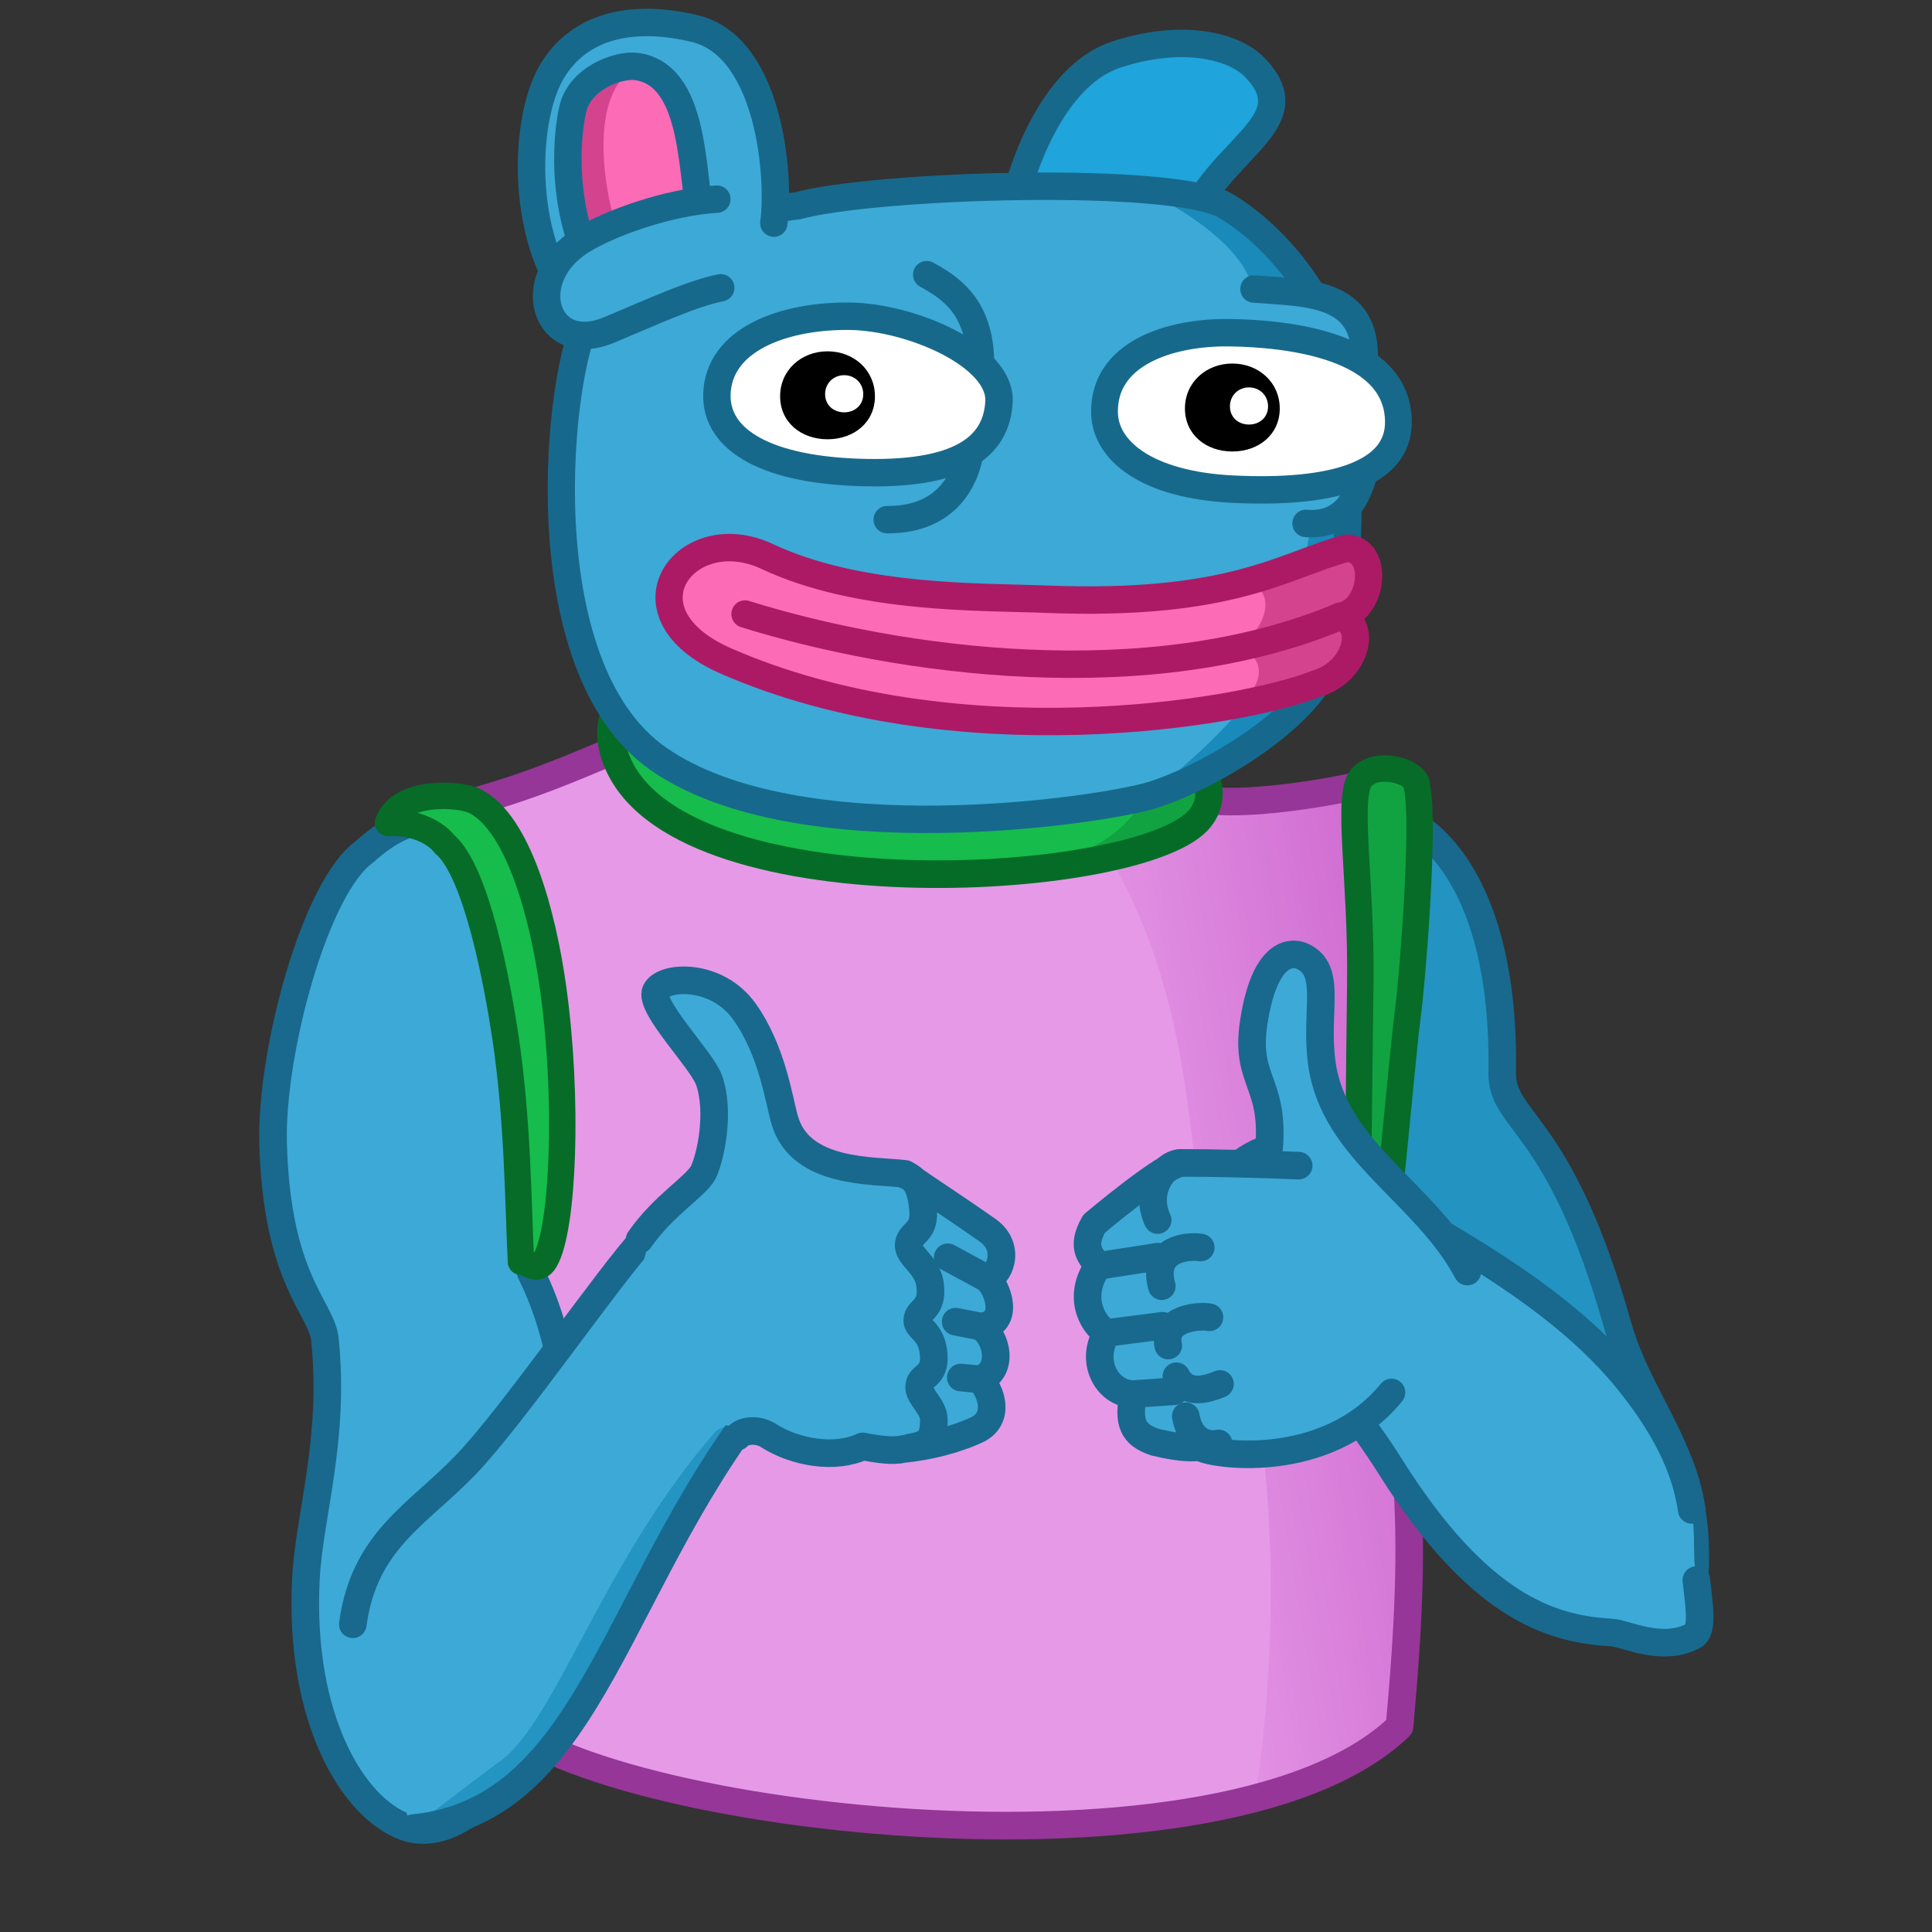 <svg xmlns="http://www.w3.org/2000/svg" width="512" height="512"><rect width="100%" height="100%" fill="#333333" stroke="none"/><defs><linearGradient id="b" x1="46.769" x2="111.487" y1="12.308" y2="1.641" gradientUnits="userSpaceOnUse" spreadMethod="pad"><stop offset="0%" stop-color="#E699E7"/><stop offset="50%" stop-color="#DB84DD"/><stop offset="100%" stop-color="#D16FD2"/></linearGradient><clipPath id="a"><path d="M0 0h512v512H0z"/></clipPath></defs><g clip-path="url(#a)"><g display="block"><path fill="#3DA9D6" d="M359.777 214.195c17.655-.696 39.142 18.652 38.323 70.034-.212 13.29 15.212 12.47 30.527 66.753 7.28 25.802 25.839 36.835 19.27 77.398-2.897 17.885-55.51-9.708-78.174-56.331-15.277-31.426-8.231-51.746-19.964-69.767-5.622-6.42-31.488-9.806-54.9-5.071-31.174 6.305 46.78-82.3 64.918-83.016z"/><path fill="#0A7EAF" fill-opacity=".5" d="M359.777 214.195c17.655-.696 39.142 18.652 38.323 70.034-.212 13.29 15.212 12.47 30.527 66.753 7.28 25.802 25.839 36.835 19.27 77.398-2.897 17.885-55.51-9.708-78.174-56.331-15.277-31.426-8.231-51.746-19.964-69.767-5.622-6.42-31.488-9.806-54.9-5.071-31.174 6.305 46.78-82.3 64.918-83.016z"/><path fill="none" stroke="#18698D" stroke-linecap="round" stroke-linejoin="round" stroke-width="7.313" d="M359.777 214.195c17.655-.696 39.142 18.652 38.323 70.034-.212 13.29 15.212 12.47 30.527 66.753 7.28 25.802 25.839 36.835 19.27 77.398-2.897 17.885-55.51-9.708-78.174-56.331-15.277-31.426-8.231-51.746-19.964-69.767-5.622-6.42-31.488-9.806-54.9-5.071-31.174 6.305 46.78-82.3 64.918-83.016z"/></g><g display="block"><path fill="#CB6730" d="M165.774 197.554c-17.407 7.355-29.446 12.76-54.05 18.472 13.514 22.393 24.596 123.325 9.362 151.356 11.844 42.426 7.757 83.652 7.757 83.652 14.364 29.207 193.6 53.126 242.045 6.51 4.997-54.648 3.246-80.252-9.935-128.963 5.1-43.774 9.32-88.996 6.726-122.17-15.572 4.021-38.817 7.499-49.678 5.371-45.93 3.131-152.227-14.228-152.227-14.228z"/><path fill="#E699E7" d="M165.774 197.554c-17.407 7.355-29.446 12.76-54.05 18.472 13.514 22.393 24.596 123.325 9.362 151.356 11.844 42.426 7.757 83.652 7.757 83.652 14.364 29.207 193.6 53.126 242.045 6.51 4.997-54.648 3.246-80.252-9.935-128.963 5.1-43.774 9.32-88.996 6.726-122.17-15.572 4.021-38.817 7.499-49.678 5.371-45.93 3.131-152.227-14.228-152.227-14.228z"/><path fill="url(#b)" d="M74.356 104.066c13.102-3.453 24.076-8.537 31.404-15.588 4.1-44.839 2.663-65.847-8.152-105.815 4.185-35.917 7.647-73.022 5.519-100.241-12.778 3.299-32.085 5.995-40.997 4.25-10.069.525-28.321-1.892-25.514 3.41 23.428 32.588 22.616 66.182 26.68 91.26 13.55 23.431 18.317 75.464 11.06 122.724z" transform="translate(241.993 349.71) scale(1.219)"/><path fill="none" stroke="#963698" stroke-linecap="round" stroke-linejoin="round" stroke-width="7.313" d="M370.888 457.543c4.997-54.647 3.246-80.25-9.935-128.962 5.1-43.774 9.32-88.996 6.726-122.17-15.572 4.021-38.817 7.499-49.678 5.371-45.93 3.131-152.227-14.228-152.227-14.228-17.407 7.355-29.446 12.76-54.05 18.472 13.514 22.393 24.596 123.325 9.362 151.356 11.844 42.426 7.757 83.652 7.757 83.652 14.364 29.207 193.6 53.126 242.045 6.51z"/></g><g display="block"><path fill="#3DA9D6" d="M96.612 225.718c-13.118 9.329-24.864 53.14-24.24 77.156.942 36.417 12.86 43.62 13.734 52.116 2.733 26.576-4.2 46.679-5.042 63.486-1.869 37.251 12.63 60.752 26.32 65.685 16.463 5.933 36.85-21.924 37.432-36.248.582-14.324 16-70.412-4.18-110.717 3.453-31.892.509-151.59-44.024-111.478z"/><path fill="none" stroke="#18698D" stroke-linecap="round" stroke-linejoin="round" stroke-width="7.313" d="M96.612 225.718c-13.118 9.329-24.864 53.14-24.24 77.156.942 36.417 12.86 43.62 13.734 52.116 2.733 26.576-4.2 46.679-5.042 63.486-1.869 37.251 12.63 60.752 26.32 65.685 16.463 5.933 36.85-21.924 37.432-36.248.582-14.324 16-70.412-4.18-110.717 3.453-31.892.509-151.59-44.024-111.478z"/></g><g display="block"><path fill="#16BC4C" d="M102.83 218.069c6.732-.362 12.482 2.388 14.924 5.593 8.559 7.045 14.089 37.265 16.155 50.977 3.403 22.567 3.403 45.318 4.15 59.735 1.772-.221 4.265 3.279 6.432-.456 4.863-8.38 6.14-42.748 2.143-71.726-2.78-20.153-9.322-43.985-20.708-49.869-4.037-2.086-20.101-3.049-23.096 5.746z"/><path fill="none" stroke="#066C28" stroke-linecap="round" stroke-linejoin="round" stroke-width="7" d="M102.83 218.069c6.732-.362 12.482 2.388 14.924 5.593 8.559 7.045 14.089 37.265 16.155 50.977 3.403 22.567 3.403 45.318 4.15 59.735 1.772-.221 4.265 3.279 6.432-.456 4.863-8.38 6.14-42.748 2.143-71.726-2.78-20.153-9.322-43.985-20.708-49.869-4.037-2.086-20.101-3.049-23.096 5.746z"/></g><g display="block"><path fill="#11A341" d="M375.523 208.656c2.072 9.125-1.099 49.81-2.359 59.35-1.819 13.775-6.069 66.9-8.141 69.65-1.553 1-6.309 4.802-5.964.5.912-11.375 1.036-49.875 1.425-77.149.402-28.198-3.889-50.476.375-55.03 4.236-4.696 15.236-1.446 14.664 2.68z"/><path fill="none" stroke="#066C28" stroke-linecap="round" stroke-linejoin="round" stroke-width="7" d="M375.523 208.656c2.072 9.125-1.099 49.81-2.359 59.35-1.819 13.775-6.069 66.9-8.141 69.65-1.553 1-6.309 4.802-5.964.5.912-11.375 1.036-49.875 1.425-77.149.402-28.198-3.889-50.476.375-55.03 4.236-4.696 15.236-1.446 14.664 2.68z"/></g><g display="block"><path fill="#16BC4C" d="M163.219 201.024c15.344 36.476 125.647 31.45 153.653 16.572 5.752-6.145 3.401-16.47-5.97-17.282-16.233 4.062-123.608-16.498-134.916-19.094-20.185 2.843-12.767 19.804-12.767 19.804z"/><path fill="#11A341" d="M284.693 226.189c13.857-1.99 25.422-5.004 32.179-8.593 5.752-6.145 3.401-16.47-5.97-17.282-4.18 1.046-7.08 20.39-26.21 25.875z"/><path fill="none" stroke="#056C27" stroke-linecap="round" stroke-linejoin="round" stroke-width="6" d="M-62.75-5.5C-50.23 28.297 50.533 22.885 64.611 8.018c4.75-5.042 2.323-13.435-5.415-14.101C45.792-2.75-42.87-19.62-52.208-21.75-68.875-19.417-62.75-5.5-62.75-5.5z" transform="matrix(1.211 0 0 1.219 239.213 207.728)"/></g><g display="block"><path fill="#1FA4DB" d="M268.528 55.05c1.674-8.477 9.795-34.815 27.243-40.567 17.448-5.752 31.175-2.347 36.7 3.33 14.44 14.834-9.325 20.977-18.049 42.383-6.84 16.78-45.894-5.147-45.894-5.147z"/><path fill="none" stroke="#17698C" stroke-linecap="round" stroke-linejoin="round" stroke-width="6" d="M-32.57 10.071c1.391-7 8.14-28.75 22.64-33.5s25.908-1.938 30.5 2.75c12 12.25-7.75 17.323-15 35-5.684 13.857-38.14-4.25-38.14-4.25z" transform="matrix(1.203 0 0 1.211 307.72 42.854)"/></g><g display="block"><path fill="#3DA9D6" d="M211.321 54.544c20.857-5.651 99.873-8.073 113.51 0 13.638 8.074 29.682 27.044 31.286 48.035 1.605 20.989 2.808 61.758-5.615 76.289-8.423 14.531-32.087 27.852-45.323 31.888-13.237 4.036-93.731 16.143-130.76-9.688-35.297-24.622-26.511-103.762-18.45-117.058 15.544-25.63 55.352-29.466 55.352-29.466z"/><path fill="#0A7EAF" fill-opacity=".7" d="M302.74 50.17c6.4.361 18.913 2.299 22.09 4.374 13.64 8.074 29.683 27.044 31.287 48.035 1.605 20.989 2.808 61.758-5.615 76.289-8.423 14.531-32.087 27.852-45.323 31.888 6.787-7.506 38.337-27.756 40.404-61.688 6.628-29.318-.329-60.318-13.482-71.808-2.373-14.82-29.36-27.09-29.36-27.09z"/><path fill="none" stroke="#16698C" stroke-linecap="round" stroke-linejoin="round" stroke-width="6" d="M-31.333-67.832c17.333-4.667 82.999-6.667 94.332 0 11.334 6.667 24.667 22.333 26 39.667 1.334 17.333 2.334 51-4.666 63s-26.666 23-37.666 26.333c-11 3.333-77.895 13.331-108.668-8-29.333-20.333-22.032-85.687-15.332-96.667 12.917-21.166 46-24.333 46-24.333z" transform="matrix(1.203 0 0 1.211 249.024 136.685)"/></g><g display="block"><path fill="#3DA9D6" d="M205.08 59.132c1.665-12.261-1.055-46.783-20.967-51.562-15.363-3.687-30.5-1.57-38.144 11.902-7.31 12.886-8.4 45.866 7.644 62.97"/><path fill="none" stroke="#17698C" stroke-linecap="round" stroke-linejoin="round" stroke-width="7.266" d="M205.08 59.132c1.665-12.261-1.055-46.783-20.967-51.562-15.363-3.687-30.5-1.57-38.144 11.902-7.31 12.886-8.4 45.866 7.644 62.97"/><path fill="#FC6BB6" d="M184.942 52.951c-1.716-11.907-2.15-33.407-16.209-35.316-4.893-.665-15.143 3.116-16.967 11.38-2.626 11.893-1.783 33.045 8.051 46.14"/><path fill="#D4438E" d="M162.882 58.499c-2.436-7.677-7.35-33.747 5.851-40.864-4.893-.665-15.143 3.116-16.967 11.38-2.626 11.893-1.783 33.045 8.051 46.14"/><path fill="none" stroke="#17698C" stroke-linecap="round" stroke-linejoin="round" stroke-width="7.266" d="M184.942 52.951c-1.716-11.907-2.15-33.407-16.209-35.316-4.893-.665-15.143 3.116-16.967 11.38-2.626 11.893-1.783 33.045 8.051 46.14"/><path fill="#3DA9D6" d="M190.996 76.27c-7.5 1.5-17.25 6-29.562 11.166-16.936 7.106-23.415-13.553-7.366-23.647 7.164-4.507 22.929-10.269 35.903-11.014"/><path fill="none" stroke="#17698C" stroke-linecap="round" stroke-linejoin="round" stroke-width="7.266" d="M190.996 76.27c-7.5 1.5-17.25 6-29.562 11.166-16.936 7.106-23.415-13.553-7.366-23.647 7.164-4.507 22.929-10.269 35.903-11.014"/></g><g display="block"><path fill="#3DA9D6" d="M245.59 72.787c9.336 5.078 18.714 12.713 11.99 40.386.224 13.327-6.408 24.635-22.469 24.546"/><path fill="none" stroke="#17698C" stroke-linecap="round" stroke-linejoin="round" stroke-width="7.266" d="M245.59 72.787c9.336 5.078 18.714 12.713 11.99 40.386.224 13.327-6.408 24.635-22.469 24.546"/></g><g display="block"><path fill="#FFF" d="M190.069 103.183c-1.312 12.715 11.723 21.051 37.135 22 27.013 1.01 36.934-6.66 37.54-18.769.605-12.11-23.21-22.404-39.558-22.606-16.348-.202-33.679 5.43-35.117 19.375z"/><path fill="none" stroke="#17698C" stroke-linecap="round" stroke-linejoin="round" stroke-width="7.266" d="M190.069 103.183c-1.312 12.715 11.723 21.051 37.135 22 27.013 1.01 36.934-6.66 37.54-18.769.605-12.11-23.21-22.404-39.558-22.606-16.348-.202-33.679 5.43-35.117 19.375z"/></g><g display="block"><path fill="#3DA9D6" d="M332.237 76.586c13.747 1.134 30.495.297 29.316 19.555-1.002 16.56 2.203 20.663.023 28.99-2.181 8.327-6.37 14.333-15.536 13.576"/><path fill="none" stroke="#17698C" stroke-linecap="round" stroke-linejoin="round" stroke-width="6" d="M-13.37-26.184c11.624.936 25.786.245 24.789 16.149-.848 13.675 1.863 17.063.019 23.94-1.844 6.876-5.386 11.836-13.136 11.21" transform="matrix(1.183 0 0 1.211 348.049 108.293)"/></g><g display="block"><path fill="#FFF" d="M292.726 109.5c.248 9.92 11.108 18.99 33.901 20.124 27.193 1.352 43.984-4.162 43.953-17.761-.046-20.22-28.847-23.489-44.812-23.69-15.966-.202-33.436 5.585-33.042 21.327z"/><path fill="none" stroke="#17698C" stroke-linecap="round" stroke-linejoin="round" stroke-width="6" d="M-32.763.022c.21 8.191 9.393 15.681 28.667 16.618 22.994 1.117 37.192-3.437 37.166-14.667-.039-16.697-24.393-19.397-37.893-19.564-13.5-.166-28.273 4.613-27.94 17.613z" transform="matrix(1.183 0 0 1.211 331.471 109.474)"/></g><g display="block"><path d="M231.868 105.023c0 6.938-5.625 11.388-12.563 11.388-6.939 0-12.564-4.45-12.564-11.388 0-6.94 5.625-11.922 12.564-11.922 6.938 0 12.563 4.983 12.563 11.922z"/><path fill="#FFF" d="M228.77 104.462c0 2.93-2.263 4.809-5.053 4.809s-5.053-1.88-5.053-4.81c0-2.928 2.262-5.033 5.053-5.033 2.79 0 5.054 2.105 5.054 5.034z"/></g><g display="block"><path d="M339.148 108.26c0 6.938-5.626 11.39-12.564 11.39s-12.563-4.452-12.563-11.39c0-6.938 5.625-11.921 12.563-11.921 6.938 0 12.564 4.983 12.564 11.92z"/><path fill="#FFF" d="M336.05 107.699c0 2.93-2.263 4.81-5.053 4.81-2.791 0-5.052-1.88-5.052-4.81 0-2.93 2.26-5.033 5.052-5.033 2.79 0 5.053 2.104 5.053 5.033z"/></g><g display="block"><path fill="#FC6CB6" d="M356.98 145.27c8.79.372 6.909 16.644-1.743 18.03 7.411 2.545 3.989 14.81-6.181 17.831-20.672 8.189-96.265 20.397-156.606-5.925-29.356-12.8-10.73-37.867 10.88-27.717 24.404 11.463 56.768 10.623 73.802 11.302 49.782 1.98 63.47-9.221 79.847-13.52z"/><path fill="#AC1B66" fill-opacity=".5" d="M356.98 145.27c8.79.372 6.909 16.644-1.743 18.03 7.411 2.545 3.989 14.81-6.181 17.831-4.817 1.838-12.62 3.937-22.526 5.738 7.297-2.118 11.52-14.119-.331-14.943 8.622-2.677 13.59-15.927 3.641-17.718 11.3-3.142 18.908-6.963 27.14-8.938z"/><path fill="none" stroke="#AC1A65" stroke-linecap="round" stroke-linejoin="round" stroke-width="6" d="M77.474-19.012c7.305.307 5.742 13.744-1.448 14.889 6.159 2.102 3.315 12.23-5.137 14.725-17.18 6.762-80 16.844-130.147-4.893-24.397-10.57-8.917-31.27 9.042-22.889 20.28 9.466 47.176 8.773 61.333 9.333 41.371 1.636 52.747-7.615 66.357-11.165z" transform="matrix(1.203 0 0 1.211 263.755 168.293)"/><path fill="none" stroke="#AC1A65" stroke-linecap="round" stroke-linejoin="round" stroke-width="6" d="M-65.066-9.079C-31.191 1.421 24.032 9 66.092-8.605" transform="matrix(1.203 0 0 1.211 275.708 173.721)"/></g><g display="block"><path fill="#3DA9D6" d="M93 430.514c2.995-22.224 17.243-29.06 29.911-42.242 12.668-13.181 37.843-49.973 47.586-60.46 33.94 2.96 35.12 37.938 35.12 37.938-43.363 51.53-48.172 114-96.657 118.788"/><path fill="#2494C2" d="M131.684 467.321c15.309-9.785 27.59-53.348 58.071-88.105 4.082-2.667 6.68-.17 6.68-.17-43.363 51.53-38.99 100.704-87.475 105.492"/><path fill="none" stroke="#18698D" stroke-linecap="round" stroke-linejoin="round" stroke-width="7.313" d="M93.496 430.458c2.996-22.223 17.244-29.06 29.912-42.241 12.668-13.182 37.843-49.974 47.586-60.461 33.94 2.96 35.12 37.938 35.12 37.938-43.362 51.53-48.172 114-96.657 118.788"/></g><g display="block"><path fill="#3DA9D6" d="M182.415 321.165c-18.282-1.615-20.562 58.502 15.196 56.795 24.734-1.18 14.889-54.137-15.196-56.795z"/><path fill="#3DA9D6" d="M169.477 328.54c6.367-9.217 15.069-14.17 16.925-17.925 1.855-3.754 4.522-15.867 1.493-24.397-1.904-5.359-16.045-19.536-14.097-23.571 2-4.14 16.171-4.915 23.533 5.496 7.362 10.41 9.03 23.156 10.622 28.676 4.157 14.419 23.522 13.263 31.91 14.276 6.047 4.292 12.366 8.273 21.842 14.923 6.65 4.667 2.9 12.777-.35 12.68 2.939 1.938 6.73 12.22-1.562 12.853 4.365 2.368 6.52 11.747-.157 13.991 3.004 2.911 5.49 10.08-.436 13.221-6.143 2.878-13.382 4.61-19.95 5.256-2.528.63-6.432.107-10.621-.707-7.245 3.415-17.821 1.687-24.976-2.878-3.26-2.08-7.147-1.133-8.198.299"/><path fill="none" stroke="#18698D" stroke-linecap="round" stroke-linejoin="round" stroke-width="7.313" d="M169.477 328.54c6.367-9.217 15.069-14.17 16.925-17.925 1.855-3.754 4.522-15.867 1.493-24.397-1.904-5.359-16.045-19.536-14.097-23.571 2-4.14 16.171-4.915 23.533 5.496 7.362 10.41 9.03 23.156 10.622 28.676 4.157 14.419 23.522 13.263 31.91 14.276 6.047 4.292 12.366 8.273 21.842 14.923 6.65 4.667 2.9 12.777-.35 12.68 2.939 1.938 6.73 12.22-1.562 12.853 4.365 2.368 6.52 11.747-.157 13.991 3.004 2.911 5.49 10.08-.436 13.221-6.143 2.878-13.382 4.61-19.95 5.256-2.528.63-6.432.107-10.621-.707-7.245 3.415-17.821 1.687-24.976-2.878-3.26-2.08-7.147-1.133-8.198.299"/><path fill="#3DA9D6" d="m254.616 365.057 5.021.485"/><path fill="none" stroke="#18698D" stroke-linecap="round" stroke-linejoin="round" stroke-width="7.313" d="m254.616 365.057 5.021.485"/><path fill="#3DA9D6" d="m253.256 350.25 6.538 1.302"/><path fill="none" stroke="#18698D" stroke-linecap="round" stroke-linejoin="round" stroke-width="7.313" d="m253.256 350.25 6.538 1.302"/><path fill="#3DA9D6" d="m251.172 333.19 10.183 5.509"/><path fill="none" stroke="#18698D" stroke-linecap="round" stroke-linejoin="round" stroke-width="7.313" d="m251.172 333.19 10.183 5.509"/><path fill="#3DA9D6" d="M239.79 311.36c3.941.616 4.724 6.954 4.872 9.882.292 5.766-3.91 5.37-3.867 9 .305 2.952 4.933 5.07 5.654 10.02 1.02 7.004-3.334 6.632-3.374 9.667 0 2.291 3.952 2.793 4.38 9.213.39 5.848-3.61 5.193-3.872 8.169-.352 2.579 3.948 5.425 3.9 9.014-.07 5.113-1.282 6.417-6.26 7.278"/><path fill="none" stroke="#18698D" stroke-linecap="round" stroke-linejoin="round" stroke-width="7.313" d="M239.79 311.36c3.941.616 4.724 6.954 4.872 9.882.292 5.766-3.91 5.37-3.867 9 .305 2.952 4.933 5.07 5.654 10.02 1.02 7.004-3.334 6.632-3.374 9.667 0 2.291 3.952 2.793 4.38 9.213.39 5.848-3.61 5.193-3.872 8.169-.352 2.579 3.948 5.425 3.9 9.014-.07 5.113-1.282 6.417-6.26 7.278"/></g><g display="block"><path fill="#3DA9D6" d="M321.983 342.928c15.499 7.674 31.456 21.922 46.612 45.948 23.016 36.483 41.97 42.865 58.426 43.75 3.894.21 13.286 5.35 21.723.897 2.959-1.561 1.315-9.286.4-18.401-.913-9.116 3.003-23.962-18.052-49.754-22.885-28.035-63.32-44.5-88.054-62.204-18.703.624-30.816 21.314-21.055 39.764z"/><path fill="none" stroke="#18698D" stroke-linecap="round" stroke-linejoin="round" stroke-width="7.313" d="M448.33 400.143c-1.237-8.604-5.06-19.86-17.238-34.775-22.885-28.035-63.32-44.5-88.054-62.204-18.703.624-30.816 21.314-21.055 39.764 0 0 0 0 0 0 15.499 7.674 31.456 21.922 46.612 45.948 23.016 36.483 41.97 42.865 58.426 43.75 3.894.21 13.286 5.35 21.723.897 2.558-1.35 1.676-7.306.8-14.786"/></g><g display="block"><path fill="#3DA9D6" d="M360.344 317.228c-50.2-24.179-41.168 49.552 4.023 52.608 19.078 1.29 24.105-25.695 23.757-32.204-.348-6.51-11.72-12.669-27.78-20.404z"/><path fill="#3DA9D6" d="M388.866 336.977c-11.145-20.984-35.477-31.915-38.587-55.352-1.784-13.442 2.562-23.542-4.227-27.73-3.885-2.398-11.01-1.5-13.81 17.149-2.506 16.694 6.75 15.498 3.594 37.52"/><path fill="none" stroke="#18698D" stroke-linecap="round" stroke-linejoin="round" stroke-width="7.313" d="M388.866 336.977c-11.145-20.984-35.477-31.915-38.587-55.352-1.784-13.442 2.562-23.542-4.227-27.73-3.885-2.398-11.01-1.5-13.81 17.149-2.506 16.694 6.75 15.498 3.594 37.52"/><path fill="#3DA9D6" d="M344.158 308.91c-9.946-.435-23.348-.748-31.07-.726-4.348.255-23.132 16.121-23.132 16.121-3.812 6.616-.494 8.726 1.016 11.2-6.16 8.999-.443 16.447 2.373 17.732-4.639 7.206-.173 16.046 6.936 16.212-1.4 7.689-.05 10.768 5.798 12.733 7.474 1.8 10.328 1.46 11.957 1.295 1.988 1.875 33.156 7.073 50.726-14.46"/><path fill="none" stroke="#18698D" stroke-linecap="round" stroke-linejoin="round" stroke-width="7.313" d="M344.158 308.91c-9.946-.435-23.348-.748-31.07-.726-4.348.255-23.132 16.121-23.132 16.121-3.812 6.616-.494 8.726 1.016 11.2-6.16 8.999-.443 16.447 2.373 17.732-4.639 7.206-.173 16.046 6.936 16.212-1.4 7.689-.05 10.768 5.798 12.733 7.474 1.8 10.328 1.46 11.957 1.295 1.988 1.875 33.156 7.073 50.726-14.46"/><path fill="#3DA9D6" d="m306.82 333.03-15.848 2.475"/><path fill="none" stroke="#18698D" stroke-linecap="round" stroke-linejoin="round" stroke-width="7.313" d="m306.82 333.03-15.848 2.475"/><path fill="#3DA9D6" d="m308.104 351.345-14.76 1.892"/><path fill="none" stroke="#18698D" stroke-linecap="round" stroke-linejoin="round" stroke-width="7.313" d="m308.104 351.345-14.76 1.892"/><path fill="#3DA9D6" d="m311.27 368.69-10.99.76"/><path fill="none" stroke="#18698D" stroke-linecap="round" stroke-linejoin="round" stroke-width="7.313" d="m311.27 368.69-10.99.76"/><path fill="#3DA9D6" d="M318.203 330.603c-3.187-.531-13.182.136-10.315 10.256"/><path fill="none" stroke="#18698D" stroke-linecap="round" stroke-linejoin="round" stroke-width="7.313" d="M318.203 330.603c-3.187-.531-13.182.136-10.315 10.256"/><path fill="#3DA9D6" d="M320.515 349.096c-2.427-.514-12.565.037-10.913 7.481"/><path fill="none" stroke="#18698D" stroke-linecap="round" stroke-linejoin="round" stroke-width="7.313" d="M320.515 349.096c-2.427-.514-12.565.037-10.913 7.481"/><path fill="#3DA9D6" d="M311.758 364.719c2.282 4.475 6.773 4.065 11.544 2.042"/><path fill="none" stroke="#18698D" stroke-linecap="round" stroke-linejoin="round" stroke-width="7.313" d="M311.758 364.719c2.282 4.475 6.773 4.065 11.544 2.042"/><path fill="#3DA9D6" d="M314.242 375.316c1.045 6.207 5.357 7.951 8.692 7.209"/><path fill="none" stroke="#18698D" stroke-linecap="round" stroke-linejoin="round" stroke-width="7.313" d="M314.242 375.316c1.045 6.207 5.357 7.951 8.692 7.209"/><path fill="#3DA9D6" d="M306.794 323.332c-3.738-7.972 1.975-15.291 6.295-15.148"/><path fill="none" stroke="#18698D" stroke-linecap="round" stroke-linejoin="round" stroke-width="7.313" d="M306.794 323.332c-3.738-7.972 1.975-15.291 6.295-15.148"/></g></g></svg>